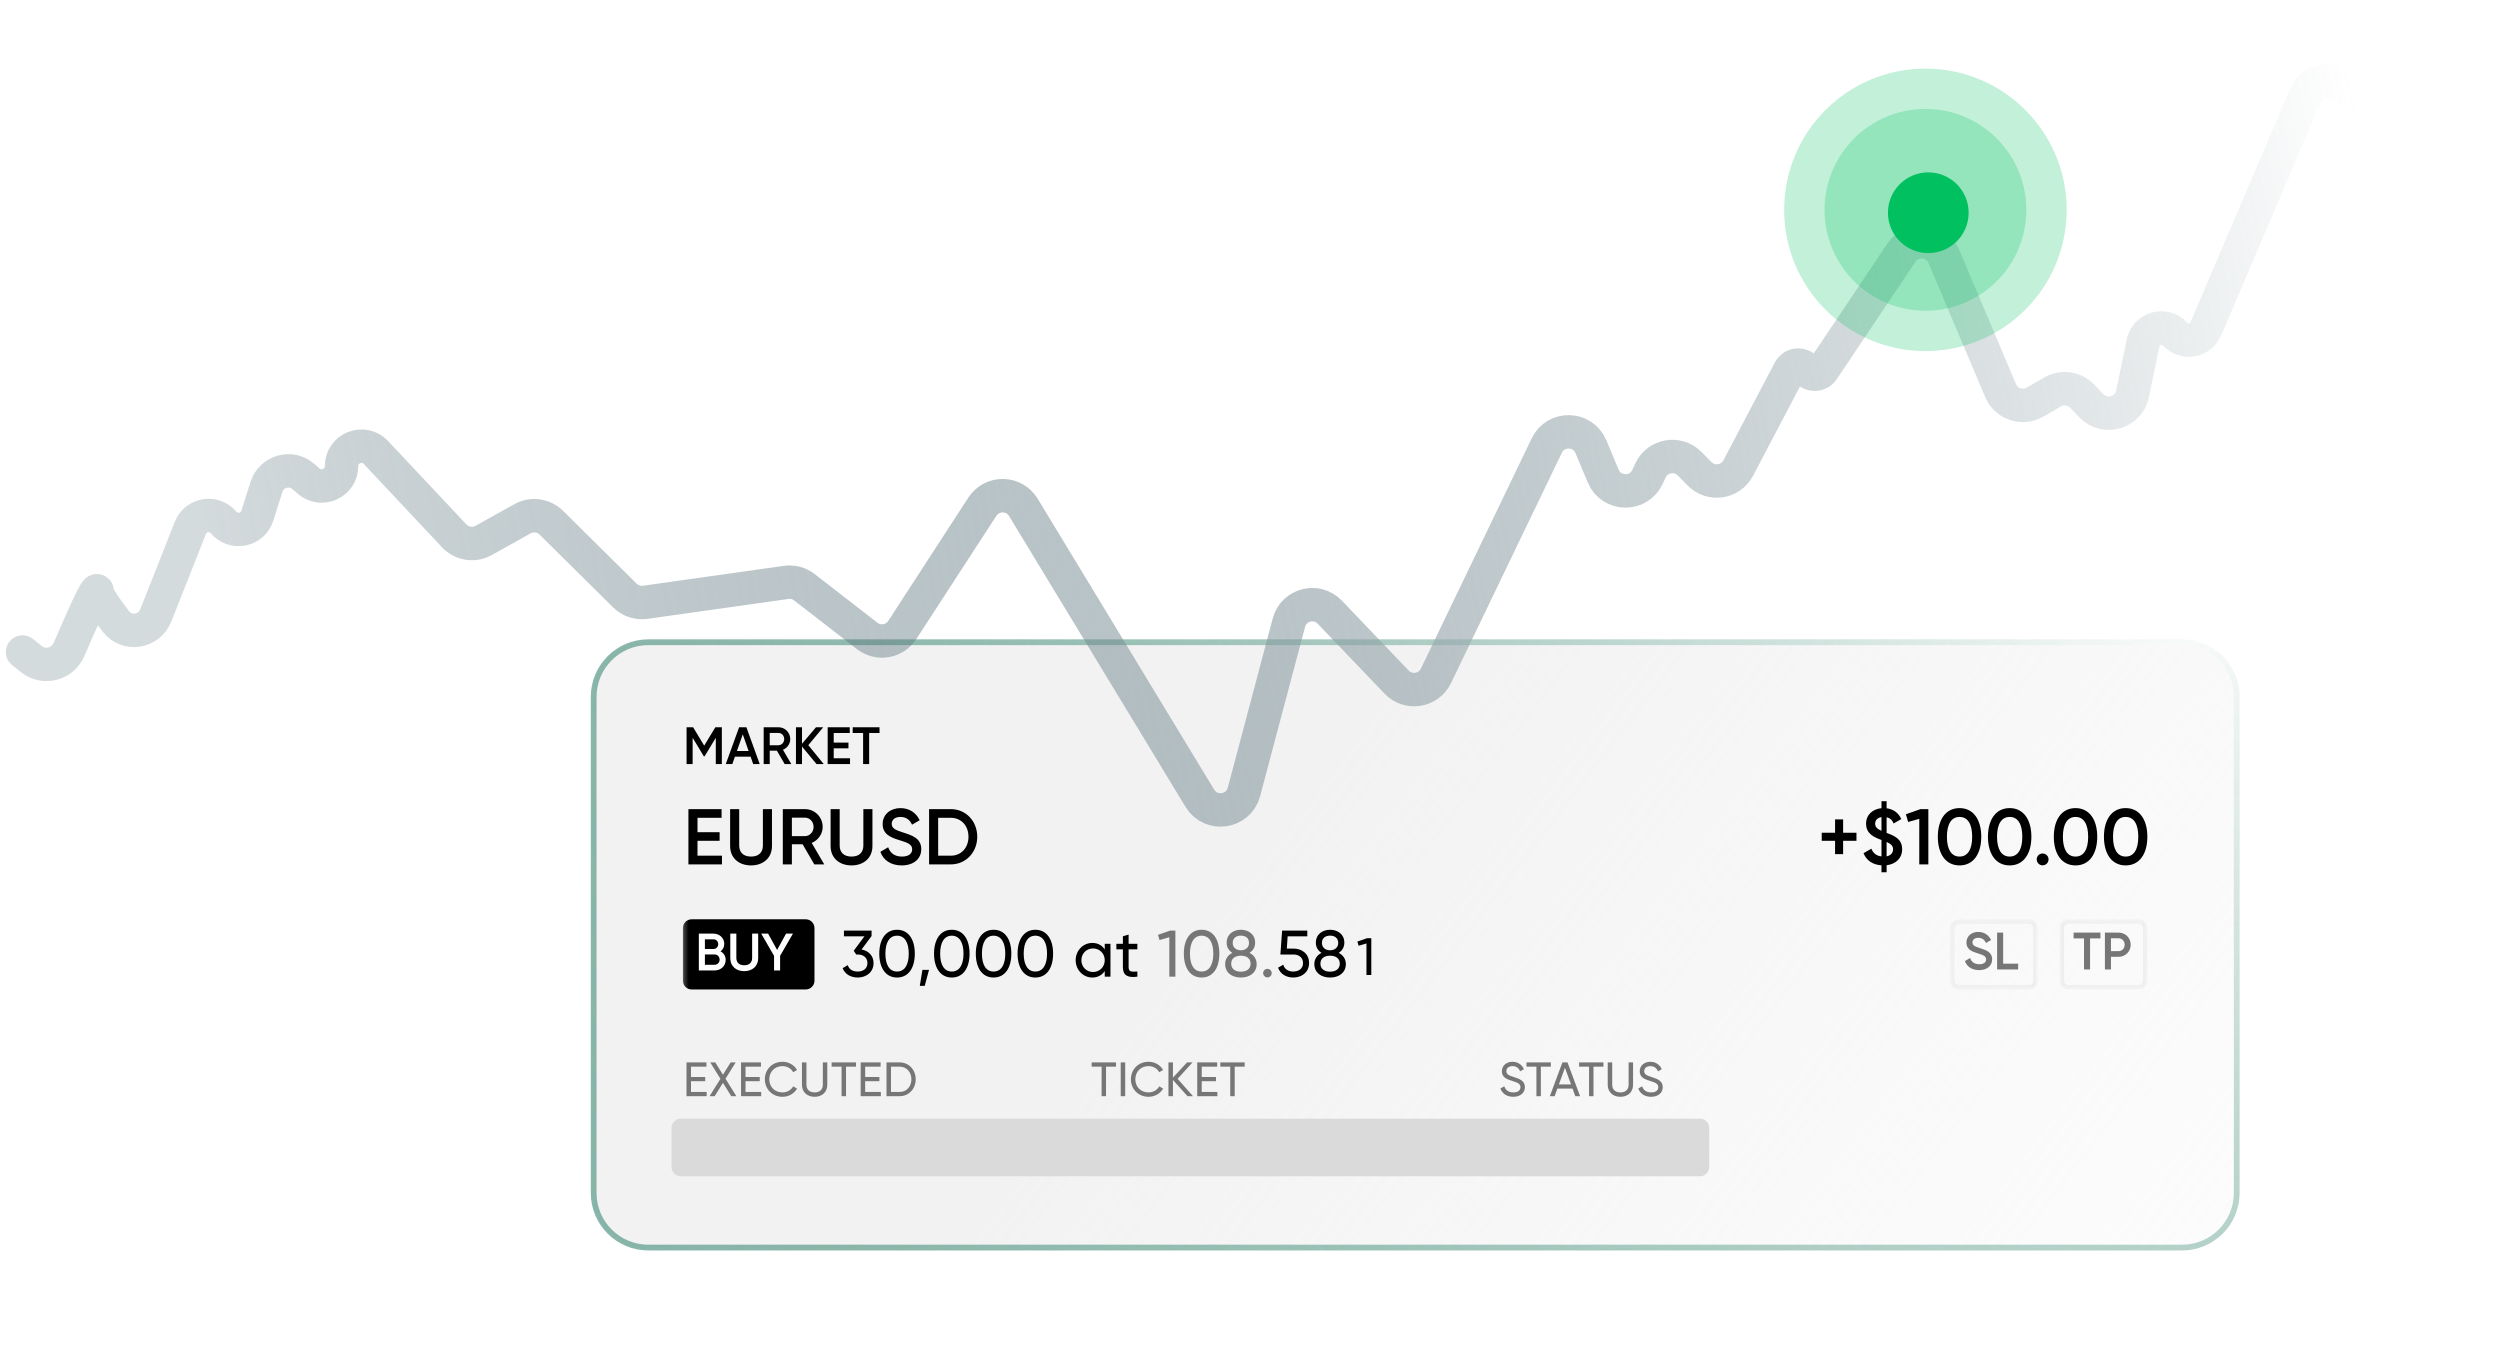 <svg width="537" height="294" viewBox="0 0 537 294" fill="none" xmlns="http://www.w3.org/2000/svg">
<g clip-path="url(#clip0_445_1349)">
<g filter="url(#filter0_d_445_1349)">
<mask id="mask0_445_1349" style="mask-type:luminance" maskUnits="userSpaceOnUse" x="119" y="132" width="355" height="132">
<path d="M461.286 132.38H131.822C125.001 132.38 119.471 137.91 119.471 144.731V251.293C119.471 258.114 125.001 263.644 131.822 263.644H461.286C468.107 263.644 473.637 258.114 473.637 251.293V144.731C473.637 137.91 468.107 132.38 461.286 132.38Z" fill="white"/>
</mask>
<g mask="url(#mask0_445_1349)">
<path d="M461.286 132.38H131.822C125.001 132.38 119.471 137.91 119.471 144.731V251.293C119.471 258.114 125.001 263.644 131.822 263.644H461.286C468.107 263.644 473.637 258.114 473.637 251.293V144.731C473.637 137.91 468.107 132.38 461.286 132.38Z" fill="url(#paint0_linear_445_1349)"/>
<path d="M147.621 151.257V159.17H146.321V153.529L143.912 157.508H143.754L141.347 153.518V159.17H140.046V151.257H141.449L143.833 155.213L146.23 151.257H147.621ZM154.354 159.17L153.8 157.576H150.432L149.877 159.17H148.464L151.335 151.257H152.896L155.756 159.17H154.354ZM150.861 156.355H153.37L152.116 152.783L150.861 156.355ZM161.118 159.17L159.444 156.288H157.907V159.17H156.607V151.257H159.772C161.186 151.257 162.316 152.387 162.316 153.8C162.316 154.818 161.672 155.722 160.744 156.095L162.542 159.17H161.118ZM157.907 152.478V155.123H159.772C160.462 155.123 161.016 154.535 161.016 153.8C161.016 153.053 160.462 152.478 159.772 152.478H157.907ZM169.509 159.17H167.96L164.841 155.406V159.17H163.541V151.257H164.841V154.806L167.848 151.257H169.397L166.197 155.111L169.509 159.17ZM171.652 157.927H175.157V159.17H170.352V151.257H175.101V152.5H171.652V154.558H174.818V155.79H171.652V157.927ZM181.491 151.257V152.5H179.264V159.17H177.964V152.5H175.726V151.257H181.491ZM142.392 178.851H147.65V180.718H140.442V168.846H147.565V170.712H142.392V173.799H147.141V175.647H142.392V178.851ZM153.895 180.938C151.283 180.938 149.401 179.343 149.401 176.783V168.846H151.351V176.664C151.351 178.055 152.148 179.038 153.895 179.038C155.641 179.038 156.439 178.055 156.439 176.664V168.846H158.389V176.783C158.389 179.343 156.489 180.938 153.895 180.938ZM167.483 180.718L164.972 176.393H162.667V180.718H160.717V168.846H165.464C165.966 168.844 166.463 168.942 166.927 169.133C167.391 169.324 167.813 169.605 168.167 169.959C168.522 170.314 168.803 170.736 168.994 171.2C169.185 171.664 169.283 172.161 169.281 172.663C169.281 174.189 168.313 175.545 166.922 176.105L169.619 180.718H167.483ZM162.667 170.678V174.646H165.464C166.499 174.646 167.329 173.765 167.329 172.663C167.329 171.543 166.499 170.678 165.464 170.678H162.667ZM175.477 180.938C172.866 180.938 170.983 179.343 170.983 176.783V168.846H172.933V176.664C172.933 178.055 173.73 179.038 175.477 179.038C177.223 179.038 178.02 178.055 178.02 176.664V168.846H179.97V176.783C179.97 179.343 178.072 180.938 175.477 180.938ZM186.25 180.938C183.91 180.938 182.299 179.785 181.671 178.021L183.35 177.038C183.775 178.242 184.69 179.038 186.301 179.038C187.844 179.038 188.506 178.344 188.506 177.478C188.506 176.427 187.573 176.071 185.809 175.528C183.96 174.968 182.163 174.291 182.163 172.052C182.163 169.864 183.978 168.626 185.979 168.626C187.929 168.626 189.37 169.66 190.117 171.238L188.472 172.187C188.047 171.238 187.301 170.526 185.979 170.526C184.843 170.526 184.113 171.102 184.113 172.001C184.113 172.916 184.774 173.307 186.504 173.849C188.472 174.477 190.456 175.088 190.456 177.445C190.456 179.615 188.726 180.938 186.25 180.938ZM196.801 168.846C200.074 168.846 202.482 171.458 202.482 174.783C202.482 178.089 200.074 180.718 196.801 180.718H192.137V168.846H196.801ZM196.801 178.851C199.056 178.851 200.6 177.123 200.6 174.783C200.6 172.424 199.056 170.712 196.801 170.712H194.087V178.851H196.801ZM391.338 173.917V175.647H388.472V178.513H386.742V175.647H383.876V173.917H386.742V171.051H388.472V173.917H391.338ZM401.152 177.462C401.152 179.428 399.746 180.666 397.813 180.904V182.413H396.71V180.921C394.827 180.803 393.454 179.852 392.86 178.309L394.539 177.343C394.912 178.292 395.608 178.886 396.71 179.005V175.477C395.065 174.866 393.403 174.137 393.403 171.967C393.403 169.966 394.946 168.813 396.71 168.643V167.151H397.813V168.661C399.186 168.846 400.356 169.593 400.966 170.983L399.321 171.934C399.016 171.17 398.507 170.746 397.813 170.593V173.951C399.423 174.561 401.152 175.206 401.152 177.462ZM395.353 171.967C395.353 172.679 395.76 173.07 396.71 173.51V170.559C395.879 170.695 395.353 171.203 395.353 171.967ZM397.813 178.988C398.745 178.801 399.202 178.207 399.202 177.478C399.202 176.681 398.677 176.291 397.813 175.902V178.988ZM405.084 168.846H406.78V180.718H404.83V170.933L402.439 171.61L401.964 169.949L405.084 168.846ZM413.48 180.938C410.496 180.938 408.816 178.446 408.816 174.783C408.816 171.12 410.496 168.626 413.48 168.626C416.464 168.626 418.144 171.12 418.144 174.783C418.144 178.446 416.464 180.938 413.48 180.938ZM413.48 179.038C415.243 179.038 416.192 177.512 416.192 174.783C416.192 172.052 415.243 170.526 413.48 170.526C411.733 170.526 410.766 172.052 410.766 174.783C410.766 177.512 411.733 179.038 413.48 179.038ZM424.246 180.938C421.262 180.938 419.582 178.446 419.582 174.783C419.582 171.12 421.262 168.626 424.246 168.626C427.231 168.626 428.91 171.12 428.91 174.783C428.91 178.446 427.231 180.938 424.246 180.938ZM424.246 179.038C426.01 179.038 426.959 177.512 426.959 174.783C426.959 172.052 426.01 170.526 424.246 170.526C422.5 170.526 421.532 172.052 421.532 174.783C421.532 177.512 422.5 179.038 424.246 179.038ZM431.328 180.921C431.161 180.921 430.995 180.888 430.841 180.825C430.686 180.761 430.546 180.667 430.428 180.549C430.31 180.431 430.216 180.29 430.152 180.136C430.088 179.981 430.055 179.816 430.056 179.649C430.056 178.936 430.616 178.377 431.328 178.377C431.495 178.377 431.661 178.41 431.815 178.473C431.969 178.537 432.11 178.631 432.228 178.749C432.346 178.867 432.439 179.007 432.503 179.162C432.567 179.316 432.6 179.482 432.599 179.649C432.597 179.985 432.463 180.307 432.225 180.546C431.987 180.784 431.665 180.919 431.328 180.921ZM438.393 180.938C435.408 180.938 433.729 178.446 433.729 174.783C433.729 171.12 435.408 168.626 438.393 168.626C441.377 168.626 443.056 171.12 443.056 174.783C443.056 178.446 441.377 180.938 438.393 180.938ZM438.393 179.038C440.156 179.038 441.106 177.512 441.106 174.783C441.106 172.052 440.156 170.526 438.393 170.526C436.647 170.526 435.679 172.052 435.679 174.783C435.679 177.512 436.647 179.038 438.393 179.038ZM449.16 180.938C446.174 180.938 444.496 178.446 444.496 174.783C444.496 171.12 446.174 168.626 449.16 168.626C452.144 168.626 453.822 171.12 453.822 174.783C453.822 178.446 452.144 180.938 449.16 180.938ZM449.16 179.038C450.923 179.038 451.872 177.512 451.872 174.783C451.872 172.052 450.923 170.526 449.16 170.526C447.413 170.526 446.446 172.052 446.446 174.783C446.446 177.512 447.413 179.038 449.16 179.038Z" fill="black"/>
<mask id="mask1_445_1349" style="mask-type:luminance" maskUnits="userSpaceOnUse" x="139" y="190" width="150" height="20">
<path d="M139.255 190.471H288.012V209.624H139.255V190.471Z" fill="white"/>
</mask>
<g mask="url(#mask1_445_1349)">
<path d="M165.635 192.511H141.139C140.098 192.511 139.255 193.355 139.255 194.395V205.7C139.255 206.741 140.098 207.584 141.139 207.584H165.635C166.675 207.584 167.519 206.741 167.519 205.7V194.395C167.519 193.355 166.675 192.511 165.635 192.511Z" fill="black"/>
<path d="M147.339 199.4C148.006 199.75 148.447 200.395 148.447 201.242C148.447 202.554 147.385 203.504 146.073 203.504H142.682V195.59H145.824C147.102 195.59 148.141 196.516 148.141 197.783C148.141 198.472 147.836 199.037 147.339 199.4ZM145.824 196.811H143.982V198.891H145.824C146.401 198.891 146.841 198.439 146.841 197.851C146.841 197.263 146.401 196.811 145.824 196.811ZM146.073 202.283C146.683 202.283 147.147 201.797 147.147 201.174C147.147 200.553 146.683 200.067 146.073 200.067H143.982V202.283H146.073ZM152.432 203.651C150.691 203.651 149.437 202.588 149.437 200.881V195.59H150.737V200.802C150.737 201.728 151.268 202.384 152.432 202.384C153.596 202.384 154.128 201.728 154.128 200.802V195.59H155.428V200.881C155.428 202.588 154.162 203.651 152.432 203.651ZM162.895 195.59L160.137 200.36V203.504H158.837V200.36L156.078 195.59H157.559L159.492 199.095L161.415 195.59H162.895Z" fill="white"/>
<path d="M177.636 199C179.063 199.268 180.208 200.272 180.208 201.912C180.208 203.918 178.598 205.02 176.816 205.02C175.361 205.02 174.075 204.342 173.566 203.013L174.669 202.363C174.966 203.282 175.743 203.733 176.816 203.733C178.004 203.733 178.895 203.083 178.895 201.912C178.895 200.724 178.004 200.074 176.816 200.074H176.478L175.955 199.268L178.245 196.174H173.849V194.945H179.784V196.103L177.636 199ZM185.256 205.02C182.81 205.02 181.44 202.942 181.44 199.89C181.44 196.837 182.81 194.76 185.256 194.76C187.715 194.76 189.071 196.837 189.071 199.89C189.071 202.942 187.715 205.02 185.256 205.02ZM185.256 203.733C186.853 203.733 187.771 202.35 187.771 199.89C187.771 197.431 186.853 196.033 185.256 196.033C183.659 196.033 182.754 197.431 182.754 199.89C182.754 202.35 183.659 203.733 185.256 203.733ZM192.119 203.38L191.199 206.815H190.14L190.705 203.38H192.119ZM197.017 205.02C194.573 205.02 193.202 202.942 193.202 199.89C193.202 196.837 194.573 194.76 197.017 194.76C199.476 194.76 200.832 196.837 200.832 199.89C200.832 202.942 199.476 205.02 197.017 205.02ZM197.017 203.733C198.614 203.733 199.532 202.35 199.532 199.89C199.532 197.431 198.614 196.033 197.017 196.033C195.42 196.033 194.515 197.431 194.515 199.89C194.515 202.35 195.42 203.733 197.017 203.733ZM205.989 205.02C203.545 205.02 202.173 202.942 202.173 199.89C202.173 196.837 203.545 194.76 205.989 194.76C208.448 194.76 209.804 196.837 209.804 199.89C209.804 202.942 208.448 205.02 205.989 205.02ZM205.989 203.733C207.586 203.733 208.504 202.35 208.504 199.89C208.504 197.431 207.586 196.033 205.989 196.033C204.392 196.033 203.487 197.431 203.487 199.89C203.487 202.35 204.392 203.733 205.989 203.733ZM214.961 205.02C212.517 205.02 211.145 202.942 211.145 199.89C211.145 196.837 212.517 194.76 214.961 194.76C217.42 194.76 218.776 196.837 218.776 199.89C218.776 202.942 217.42 205.02 214.961 205.02ZM214.961 203.733C216.558 203.733 217.476 202.35 217.476 199.89C217.476 197.431 216.558 196.033 214.961 196.033C213.364 196.033 212.459 197.431 212.459 199.89C212.459 202.35 213.364 203.733 214.961 203.733ZM229.868 197.771H231.097V204.836H229.868V203.621C229.303 204.483 228.398 205.02 227.197 205.02C225.233 205.02 223.622 203.395 223.622 201.303C223.622 199.212 225.233 197.587 227.197 197.587C228.398 197.587 229.303 198.124 229.868 198.986V197.771ZM227.353 203.833C228.78 203.833 229.868 202.745 229.868 201.303C229.868 199.862 228.78 198.774 227.353 198.774C225.939 198.774 224.851 199.862 224.851 201.303C224.851 202.745 225.939 203.833 227.353 203.833ZM236.874 198.957H234.995V202.787C234.995 203.862 235.618 203.791 236.874 203.733V204.836C234.756 205.118 233.766 204.553 233.766 202.787V198.957H232.366V197.771H233.766V196.16L234.995 195.792V197.771H236.874V198.957ZM270.425 198.802C272.191 198.802 273.76 199.89 273.76 201.912C273.76 203.918 272.15 205.02 270.368 205.02C268.913 205.02 267.585 204.313 267.104 202.9L268.221 202.265C268.489 203.239 269.295 203.733 270.368 203.733C271.57 203.733 272.46 203.083 272.46 201.912C272.46 200.724 271.57 200.074 270.397 200.074H267.598L267.966 194.945H273.379V196.174H269.153L268.983 198.802H270.425ZM280.12 199.721C281.065 200.201 281.659 201.048 281.659 202.123C281.659 203.974 280.203 205.02 278.268 205.02C276.345 205.02 274.891 203.974 274.891 202.123C274.891 201.048 275.483 200.201 276.43 199.721C275.71 199.268 275.215 198.533 275.215 197.559C275.215 195.665 276.713 194.76 278.268 194.76C279.836 194.76 281.335 195.665 281.335 197.559C281.335 198.533 280.84 199.268 280.12 199.721ZM278.268 196.018C277.35 196.018 276.515 196.484 276.515 197.587C276.515 198.633 277.35 199.169 278.268 199.169C279.2 199.169 280.02 198.633 280.02 197.587C280.02 196.484 279.2 196.018 278.268 196.018ZM278.268 203.762C279.483 203.762 280.359 203.183 280.359 202.038C280.359 200.907 279.483 200.328 278.268 200.328C277.067 200.328 276.191 200.907 276.191 202.038C276.191 203.183 277.067 203.762 278.268 203.762Z" fill="black"/>
<path d="M243.912 194.945H245.042V204.836H243.742V196.357L241.636 196.978L241.311 195.848L243.912 194.945ZM250.673 205.02C248.227 205.02 246.857 202.942 246.857 199.89C246.857 196.837 248.227 194.76 250.673 194.76C253.132 194.76 254.488 196.837 254.488 199.89C254.488 202.942 253.132 205.02 250.673 205.02ZM250.673 203.733C252.27 203.733 253.188 202.35 253.188 199.89C253.188 197.431 252.27 196.033 250.673 196.033C249.076 196.033 248.171 197.431 248.171 199.89C248.171 202.35 249.076 203.733 250.673 203.733ZM260.959 199.721C261.906 200.201 262.499 201.048 262.499 202.123C262.499 203.974 261.043 205.02 259.107 205.02C257.186 205.02 255.73 203.974 255.73 202.123C255.73 201.048 256.323 200.201 257.27 199.721C256.549 199.268 256.055 198.533 256.055 197.559C256.055 195.665 257.554 194.76 259.107 194.76C260.677 194.76 262.174 195.665 262.174 197.559C262.174 198.533 261.68 199.268 260.959 199.721ZM259.107 196.018C258.189 196.018 257.355 196.484 257.355 197.587C257.355 198.633 258.189 199.169 259.107 199.169C260.04 199.169 260.86 198.633 260.86 197.587C260.86 196.484 260.04 196.018 259.107 196.018ZM259.107 203.762C260.322 203.762 261.199 203.183 261.199 202.038C261.199 200.907 260.322 200.328 259.107 200.328C257.907 200.328 257.03 200.907 257.03 202.038C257.03 203.183 257.907 203.762 259.107 203.762ZM264.813 204.992C264.569 204.992 264.335 204.895 264.163 204.722C263.991 204.55 263.894 204.316 263.894 204.073C263.894 203.829 263.991 203.595 264.163 203.423C264.335 203.251 264.569 203.154 264.813 203.154C265.336 203.154 265.731 203.565 265.731 204.073C265.731 204.582 265.336 204.992 264.813 204.992Z" fill="#767676"/>
<path d="M286.22 196.568H287.125V204.482H286.085V197.699L284.401 198.196L284.14 197.292L286.22 196.568Z" fill="black"/>
</g>
<mask id="mask2_445_1349" style="mask-type:luminance" maskUnits="userSpaceOnUse" x="411" y="192" width="20" height="16">
<path d="M411.429 192.511H430.271V207.584H411.429V192.511Z" fill="white"/>
</mask>
<g mask="url(#mask2_445_1349)">
<path d="M428.385 192.978H413.313C412.532 192.978 411.899 193.61 411.899 194.391V205.695C411.899 206.476 412.532 207.109 413.313 207.109H428.385C429.166 207.109 429.799 206.476 429.799 205.695V194.391C429.799 193.61 429.166 192.978 428.385 192.978Z" stroke="#EEEEEE" stroke-width="0.942"/>
<path d="M417.68 203.431C416.12 203.431 415.047 202.663 414.629 201.487L415.748 200.831C416.031 201.633 416.641 202.165 417.715 202.165C418.743 202.165 419.185 201.702 419.185 201.125C419.185 200.424 418.562 200.187 417.387 199.825C416.155 199.452 414.956 199 414.956 197.507C414.956 196.049 416.166 195.224 417.499 195.224C418.799 195.224 419.761 195.914 420.259 196.965L419.162 197.598C418.88 196.965 418.382 196.49 417.499 196.49C416.743 196.49 416.257 196.874 416.257 197.474C416.257 198.084 416.697 198.344 417.85 198.705C419.162 199.124 420.485 199.531 420.485 201.103C420.485 202.549 419.331 203.431 417.68 203.431ZM422.849 202.04H426.072V203.284H421.549V195.37H422.849V202.04Z" fill="#767676"/>
</g>
<mask id="mask3_445_1349" style="mask-type:luminance" maskUnits="userSpaceOnUse" x="434" y="192" width="20" height="16">
<path d="M434.981 192.511H453.823V207.584H434.981V192.511Z" fill="white"/>
</mask>
<g mask="url(#mask3_445_1349)">
<path d="M451.939 192.978H436.867C436.086 192.978 435.453 193.61 435.453 194.391V205.695C435.453 206.476 436.086 207.109 436.867 207.109H451.939C452.72 207.109 453.353 206.476 453.353 205.695V194.391C453.353 193.61 452.72 192.978 451.939 192.978Z" stroke="#EEEEEE" stroke-width="0.942"/>
<path d="M443.744 195.371V196.614H441.516V203.284H440.216V196.614H437.978V195.371H443.744ZM447.622 195.371C449.114 195.371 450.245 196.502 450.245 197.972C450.245 199.43 449.114 200.572 447.622 200.572H446.005V203.284H444.705V195.371H447.622ZM447.622 199.351C448.391 199.351 448.945 198.763 448.945 197.972C448.945 197.169 448.391 196.592 447.622 196.592H446.005V199.351H447.622Z" fill="#767676"/>
</g>
<path d="M143.031 240.212C144.116 240.471 144.965 241.264 144.965 242.496C144.965 244.157 143.653 245.039 142.195 245.039C141.03 245.039 139.979 244.508 139.537 243.401L140.646 242.755C140.872 243.422 141.403 243.773 142.195 243.773C143.088 243.773 143.665 243.287 143.665 242.496C143.665 241.704 143.088 241.229 142.195 241.229H141.9L141.381 240.45L143.088 238.199H139.775V236.978H144.637V238.087L143.031 240.212ZM146.697 240.789C146.585 240.789 146.475 240.767 146.372 240.724C146.269 240.682 146.176 240.619 146.097 240.541C146.018 240.462 145.956 240.368 145.913 240.266C145.871 240.163 145.849 240.052 145.849 239.941C145.849 239.466 146.223 239.092 146.697 239.092C146.922 239.092 147.137 239.182 147.296 239.341C147.456 239.5 147.545 239.715 147.545 239.94C147.545 240.165 147.456 240.381 147.296 240.54C147.137 240.699 146.922 240.789 146.697 240.789ZM146.697 245.027C146.585 245.028 146.475 245.006 146.372 244.963C146.269 244.921 146.176 244.858 146.097 244.779C146.018 244.701 145.956 244.607 145.913 244.504C145.871 244.401 145.849 244.291 145.849 244.18C145.849 243.706 146.223 243.332 146.697 243.332C147.16 243.332 147.545 243.706 147.545 244.18C147.544 244.404 147.454 244.619 147.295 244.777C147.136 244.936 146.921 245.026 146.697 245.027ZM154.497 242.259V243.468H153.592V244.892H152.281V243.468H148.392V242.259L151.116 236.978H152.529L149.804 242.259H152.281V240.201H153.592V242.259H154.497ZM157.798 239.963C159.235 239.963 160.489 240.845 160.489 242.496C160.489 244.157 159.177 245.039 157.719 245.039C156.521 245.039 155.447 244.485 155.028 243.343L156.148 242.699C156.351 243.401 156.895 243.773 157.719 243.773C158.602 243.773 159.189 243.287 159.189 242.496C159.189 241.704 158.602 241.229 157.742 241.229H155.435L155.741 236.978H160.151V238.199H156.939L156.804 239.963H157.798ZM167.384 236.978C168.877 236.978 170.007 238.109 170.007 239.578C170.007 241.038 168.877 242.18 167.384 242.18H165.768V244.892H164.468V236.978H167.384ZM167.384 240.959C168.153 240.959 168.707 240.37 168.707 239.578C168.707 238.776 168.153 238.199 167.384 238.199H165.768V240.959H167.384ZM178.711 236.978V244.892H177.411V239.25L175.003 243.231H174.845L172.436 239.24V244.892H171.136V236.978H172.538L174.924 240.936L177.32 236.978H178.711Z" fill="black"/>
<path d="M140.997 229.594H144.364V230.506H140.033V223.252H144.313V224.163H140.997V226.392H144.054V227.293H140.997V229.594ZM150.741 230.506H149.642L147.86 227.645L146.077 230.506H144.989L147.321 226.775L145.124 223.252H146.212L147.86 225.894L149.508 223.252H150.596L148.409 226.764L150.741 230.506ZM152.708 229.594H156.076V230.506H151.744V223.252H156.025V224.163H152.708V226.392H155.765V227.293H152.708V229.594ZM160.65 230.64C158.433 230.64 156.858 228.962 156.858 226.879C156.858 224.785 158.433 223.116 160.65 223.116C161.987 223.116 163.169 223.811 163.781 224.879L162.941 225.366C162.526 224.567 161.645 224.049 160.65 224.049C158.952 224.049 157.811 225.282 157.811 226.879C157.811 228.464 158.952 229.697 160.65 229.697C161.645 229.697 162.526 229.178 162.941 228.392L163.781 228.868C163.18 229.935 161.998 230.64 160.65 230.64ZM167.556 230.64C165.97 230.64 164.83 229.645 164.83 228.07V223.252H165.794V228.029C165.794 229.034 166.395 229.697 167.556 229.697C168.716 229.697 169.318 229.034 169.318 228.029V223.252H170.271V228.07C170.271 229.645 169.141 230.64 167.556 230.64ZM176.44 223.252V224.163H174.294V230.506H173.34V224.163H171.206V223.252H176.44ZM178.409 229.594H181.777V230.506H177.445V223.252H181.725V224.163H178.409V226.392H181.466V227.293H178.409V229.594ZM185.821 223.252C187.821 223.252 189.263 224.868 189.263 226.879C189.263 228.889 187.821 230.506 185.821 230.506H182.992V223.252H185.821ZM185.821 229.594C187.314 229.594 188.34 228.412 188.34 226.879C188.34 225.344 187.314 224.163 185.821 224.163H183.956V229.594H185.821Z" fill="#767676"/>
<path d="M233.327 240.37H232.062L231.881 241.501H233.147L233.001 242.462H231.722L231.406 244.327H230.399L230.717 242.462H229.45L229.134 244.327H228.127L228.443 242.462H227.155L227.313 241.501H228.603L228.783 240.37H227.494L227.652 239.41H228.952L229.257 237.543H230.264L229.959 239.41H231.225L231.531 237.543H232.536L232.231 239.41H233.487L233.327 240.37ZM230.875 241.501L231.055 240.37H229.789L229.608 241.501H230.875ZM237.548 240.212C238.634 240.471 239.481 241.264 239.481 242.496C239.481 244.157 238.171 245.039 236.713 245.039C235.548 245.039 234.496 244.508 234.055 243.401L235.164 242.755C235.39 243.422 235.92 243.773 236.713 243.773C237.606 243.773 238.181 243.287 238.181 242.496C238.181 241.704 237.606 241.229 236.713 241.229H236.418L235.899 240.45L237.606 238.199H234.292V236.978H239.155V238.087L237.548 240.212ZM244.66 240.777C245.395 241.184 245.825 241.862 245.825 242.699C245.825 244.169 244.705 245.039 243.055 245.039C241.404 245.039 240.274 244.169 240.274 242.699C240.274 241.874 240.714 241.184 241.439 240.777C241.159 240.598 240.93 240.35 240.773 240.057C240.617 239.764 240.538 239.436 240.546 239.104C240.546 237.578 241.732 236.831 243.055 236.831C244.367 236.831 245.565 237.578 245.565 239.104C245.565 239.861 245.203 240.427 244.66 240.777ZM243.055 238.064C242.388 238.064 241.846 238.426 241.846 239.161C241.846 239.861 242.388 240.257 243.055 240.257C243.711 240.257 244.265 239.861 244.265 239.161C244.265 238.426 243.711 238.064 243.055 238.064ZM243.055 243.808C243.902 243.808 244.525 243.378 244.525 242.575C244.525 241.761 243.902 241.343 243.055 241.343C242.195 241.343 241.574 241.761 241.574 242.575C241.574 243.378 242.195 243.808 243.055 243.808ZM252.691 242.259V243.468H251.786V244.892H250.475V243.468H246.586V242.259L249.311 236.978H250.723L247.999 242.259H250.475V240.201H251.786V242.259H252.691Z" fill="black"/>
<path d="M232.292 223.252V224.163H230.147V230.506H229.194V224.163H227.06V223.252H232.292ZM233.299 223.252H234.262V230.506H233.299V223.252ZM239.279 230.64C237.062 230.64 235.487 228.962 235.487 226.879C235.487 224.785 237.062 223.116 239.279 223.116C240.616 223.116 241.798 223.811 242.41 224.879L241.569 225.366C241.155 224.567 240.274 224.049 239.279 224.049C237.579 224.049 236.44 225.282 236.44 226.879C236.44 228.464 237.579 229.697 239.279 229.697C240.274 229.697 241.155 229.178 241.569 228.392L242.41 228.868C241.809 229.935 240.627 230.64 239.279 230.64ZM248.827 230.506H247.646L244.516 227.024V230.506H243.553V223.252H244.516V226.526L247.543 223.252H248.724L245.522 226.775L248.827 230.506ZM250.702 229.594H254.069V230.506H249.737V223.252H254.018V224.163H250.702V226.392H253.758V227.293H250.702V229.594ZM259.927 223.252V224.163H257.782V230.506H256.828V224.163H254.694V223.252H259.927Z" fill="#767676"/>
<path d="M319.915 238.222H316.58V240.438H319.803V241.682H316.58V244.892H315.28V236.978H319.915V238.222ZM321.132 236.978H322.432V244.892H321.132V236.978ZM325.314 243.648H328.535V244.892H324.014V236.978H325.314V243.648ZM330.8 243.648H334.023V244.892H329.5V236.978H330.8V243.648ZM336.288 243.648H339.793V244.892H334.988V236.978H339.736V238.222H336.288V240.28H339.454V241.512H336.288V243.648ZM344.091 236.978C346.274 236.978 347.879 238.72 347.879 240.936C347.879 243.14 346.274 244.892 344.091 244.892H340.982V236.978H344.091ZM344.091 243.648C345.595 243.648 346.624 242.496 346.624 240.936C346.624 239.364 345.595 238.222 344.091 238.222H342.282V243.648H344.091Z" fill="black"/>
<path d="M317.609 230.64C316.231 230.64 315.246 229.946 314.863 228.858L315.692 228.381C315.951 229.178 316.573 229.697 317.63 229.697C318.656 229.697 319.164 229.231 319.164 228.577C319.164 227.832 318.521 227.583 317.454 227.251C316.293 226.879 315.173 226.516 315.173 225.168C315.173 223.862 316.241 223.116 317.454 223.116C318.646 223.116 319.505 223.79 319.91 224.703L319.102 225.168C318.842 224.547 318.335 224.049 317.454 224.049C316.677 224.049 316.138 224.463 316.138 225.126C316.138 225.8 316.646 226.049 317.661 226.37C318.925 226.785 320.117 227.158 320.117 228.557C320.117 229.832 319.091 230.64 317.609 230.64ZM325.69 223.252V224.163H323.544V230.506H322.592V224.163H320.456V223.252H325.69ZM330.947 230.506L330.356 228.878H327.091L326.501 230.506H325.475L328.179 223.252H329.268L331.973 230.506H330.947ZM327.423 227.977H330.024L328.718 224.401L327.423 227.977ZM336.997 223.252V224.163H334.852V230.506H333.898V224.163H331.763V223.252H336.997ZM340.635 230.64C339.049 230.64 337.909 229.645 337.909 228.07V223.252H338.873V228.029C338.873 229.034 339.474 229.697 340.635 229.697C341.795 229.697 342.397 229.034 342.397 228.029V223.252H343.35V228.07C343.35 229.645 342.22 230.64 340.635 230.64ZM347.218 230.64C345.839 230.64 344.855 229.946 344.471 228.858L345.3 228.381C345.56 229.178 346.181 229.697 347.238 229.697C348.264 229.697 348.771 229.231 348.771 228.577C348.771 227.832 348.13 227.583 347.062 227.251C345.901 226.879 344.782 226.516 344.782 225.168C344.782 223.862 345.849 223.116 347.062 223.116C348.254 223.116 349.114 223.79 349.518 224.703L348.71 225.168C348.451 224.547 347.943 224.049 347.062 224.049C346.285 224.049 345.746 224.463 345.746 225.126C345.746 225.8 346.254 226.049 347.269 226.37C348.533 226.785 349.725 227.158 349.725 228.557C349.725 229.832 348.7 230.64 347.218 230.64Z" fill="#767676"/>
<path d="M357.717 235.331H138.799C137.698 235.331 136.807 236.223 136.807 237.323V245.723C136.807 246.823 137.698 247.715 138.799 247.715H357.717C358.817 247.715 359.709 246.823 359.709 245.723V237.323C359.709 236.223 358.817 235.331 357.717 235.331Z" fill="#DADADA"/>
</g>
<path d="M461.286 132.999H131.822C125.343 132.999 120.09 138.252 120.09 144.731V251.293C120.09 257.773 125.343 263.026 131.822 263.026H461.286C467.766 263.026 473.018 257.773 473.018 251.293V144.731C473.018 138.252 467.766 132.999 461.286 132.999Z" stroke="url(#paint1_radial_445_1349)" stroke-width="1.238"/>
</g>
<path d="M4.844 140.057L6.732 141.568C9.434 143.732 13.457 142.7 14.819 139.518C17.668 132.863 20.881 125.706 20.881 127.038C20.881 128.01 22.73 130.691 24.928 133.515C27.315 136.581 32.053 135.764 33.48 132.15L40.887 113.398C42.059 110.432 45.973 109.79 48.029 112.226C50.169 114.761 54.263 113.945 55.268 110.784L57.236 104.59C58.312 101.202 62.51 100.03 65.186 102.372L66.284 103.333C69.045 105.75 73.367 103.788 73.367 100.119C73.367 96.249 78.103 94.374 80.751 97.196L97.562 115.104C98.356 115.948 99.409 116.504 100.554 116.682C101.699 116.859 102.871 116.65 103.883 116.085L112.237 111.432C113.221 110.884 114.356 110.671 115.472 110.823C116.587 110.976 117.623 111.487 118.424 112.279L134.229 127.92C134.798 128.483 135.49 128.907 136.25 129.159C137.01 129.411 137.818 129.484 138.611 129.372L168.875 125.1C169.564 125.004 170.265 125.046 170.937 125.225C171.609 125.403 172.238 125.715 172.787 126.141L186.268 136.593C186.836 137.034 187.489 137.352 188.187 137.527C188.884 137.702 189.61 137.731 190.32 137.611C191.029 137.491 191.705 137.225 192.306 136.83C192.907 136.436 193.42 135.92 193.811 135.317L211.01 108.842C213.097 105.629 217.826 105.701 219.813 108.977L257.734 171.472C260.111 175.39 266.027 174.538 267.202 170.109L276.854 133.752C277.896 129.829 282.831 128.56 285.636 131.494L299.997 146.518C302.506 149.143 306.865 148.453 308.439 145.18L332.247 95.705C334.191 91.666 339.994 91.815 341.726 95.95L344.37 102.259C346.117 106.425 351.979 106.536 353.88 102.439L354.515 101.068C356.043 97.776 360.386 97.022 362.933 99.606L365.069 101.773C367.539 104.279 371.735 103.656 373.371 100.54L384.405 79.54C385.156 78.11 387.176 78.035 388.032 79.405C388.217 79.701 388.473 79.947 388.777 80.118C389.082 80.29 389.424 80.383 389.773 80.389C390.123 80.394 390.468 80.312 390.777 80.15C391.087 79.988 391.351 79.751 391.545 79.461L408.445 54.234C410.746 50.798 415.941 51.294 417.552 55.102L429.732 83.903C430.019 84.583 430.447 85.193 430.989 85.694C431.53 86.195 432.171 86.575 432.871 86.808C433.57 87.042 434.311 87.124 435.045 87.05C435.779 86.975 436.488 86.745 437.126 86.375L440.893 84.192C441.899 83.609 443.072 83.38 444.224 83.542C445.375 83.704 446.439 84.247 447.246 85.085L449.239 87.157C452.141 90.171 457.232 88.7 458.077 84.603L460.337 73.642C460.995 70.448 464.995 69.344 467.2 71.746C469.164 73.886 472.685 73.283 473.824 70.611L495.193 20.537C495.492 19.837 495.941 19.211 496.508 18.703C497.075 18.196 497.746 17.819 498.475 17.6C499.204 17.38 499.971 17.323 500.724 17.433C501.477 17.543 502.197 17.816 502.833 18.235L515.813 26.779C516.686 27.354 517.712 27.652 518.758 27.635C519.803 27.617 520.819 27.285 521.672 26.681L535.204 17.114C536.138 16.454 537.263 16.12 538.406 16.164C539.548 16.208 540.645 16.628 541.524 17.358L552.382 26.37C553.212 27.059 554.237 27.473 555.313 27.553C556.389 27.634 557.464 27.378 558.388 26.82L588.793 8.471C589.651 7.954 590.641 7.695 591.643 7.727C592.644 7.758 593.616 8.079 594.44 8.65L600.488 12.839C601.332 13.424 602.33 13.746 603.356 13.764C604.382 13.782 605.391 13.497 606.255 12.943L617.828 5.518C618.712 4.951 619.748 4.665 620.798 4.698C621.849 4.731 622.864 5.082 623.711 5.704L638.788 16.774C639.444 17.256 639.978 17.885 640.347 18.612L650.721 39.054" stroke="url(#paint2_linear_445_1349)" stroke-width="7.182" stroke-linecap="round"/>
<g filter="url(#filter1_f_445_1349)">
<path d="M413.58 75.415C430.336 75.415 443.92 61.832 443.92 45.075C443.92 28.319 430.336 14.736 413.58 14.736C396.824 14.736 383.24 28.319 383.24 45.075C383.24 61.832 396.824 75.415 413.58 75.415Z" fill="#01C060" fill-opacity="0.24"/>
</g>
<g filter="url(#filter2_f_445_1349)">
<path d="M413.58 66.746C425.548 66.746 435.25 57.044 435.25 45.075C435.25 33.107 425.548 23.405 413.58 23.405C401.611 23.405 391.909 33.107 391.909 45.075C391.909 57.044 401.611 66.746 413.58 66.746Z" fill="#01C060" fill-opacity="0.24"/>
</g>
<path d="M414.198 54.362C418.985 54.362 422.866 50.481 422.866 45.694C422.866 40.907 418.985 37.026 414.198 37.026C409.411 37.026 405.53 40.907 405.53 45.694C405.53 50.481 409.411 54.362 414.198 54.362Z" fill="#01C060"/>
</g>
<defs>
<filter id="filter0_d_445_1349" x="103.371" y="113.804" width="401.226" height="178.324" filterUnits="userSpaceOnUse" color-interpolation-filters="sRGB">
<feFlood flood-opacity="0" result="BackgroundImageFix"/>
<feColorMatrix in="SourceAlpha" type="matrix" values="0 0 0 0 0 0 0 0 0 0 0 0 0 0 0 0 0 0 127 0" result="hardAlpha"/>
<feOffset dx="7.43" dy="4.953"/>
<feGaussianBlur stdDeviation="11.765"/>
<feComposite in2="hardAlpha" operator="out"/>
<feColorMatrix type="matrix" values="0 0 0 0 0 0 0 0 0 0 0 0 0 0 0 0 0 0 0.12 0"/>
<feBlend mode="normal" in2="BackgroundImageFix" result="effect1_dropShadow_445_1349"/>
<feBlend mode="normal" in="SourceGraphic" in2="effect1_dropShadow_445_1349" result="shape"/>
</filter>
<filter id="filter1_f_445_1349" x="371.104" y="2.6" width="84.951" height="84.951" filterUnits="userSpaceOnUse" color-interpolation-filters="sRGB">
<feFlood flood-opacity="0" result="BackgroundImageFix"/>
<feBlend mode="normal" in="SourceGraphic" in2="BackgroundImageFix" result="shape"/>
<feGaussianBlur stdDeviation="6.068" result="effect1_foregroundBlur_445_1349"/>
</filter>
<filter id="filter2_f_445_1349" x="389.68" y="21.176" width="47.799" height="47.799" filterUnits="userSpaceOnUse" color-interpolation-filters="sRGB">
<feFlood flood-opacity="0" result="BackgroundImageFix"/>
<feBlend mode="normal" in="SourceGraphic" in2="BackgroundImageFix" result="shape"/>
<feGaussianBlur stdDeviation="1.114" result="effect1_foregroundBlur_445_1349"/>
</filter>
<linearGradient id="paint0_linear_445_1349" x1="296.554" y1="132.38" x2="562.736" y2="336.376" gradientUnits="userSpaceOnUse">
<stop stop-color="#F2F2F2"/>
<stop offset="1" stop-color="white" stop-opacity="0.49"/>
</linearGradient>
<radialGradient id="paint1_radial_445_1349" cx="0" cy="0" r="1" gradientUnits="userSpaceOnUse" gradientTransform="translate(463.978 117.313) rotate(156.744) scale(394.135 360.676)">
<stop stop-color="white"/>
<stop offset="0.96" stop-color="#1B755C" stop-opacity="0.5"/>
</radialGradient>
<linearGradient id="paint2_linear_445_1349" x1="650.721" y1="103.971" x2="-206.969" y2="263.565" gradientUnits="userSpaceOnUse">
<stop offset="0.146" stop-color="white"/>
<stop offset="0.685" stop-color="#1A3D49" stop-opacity="0.19"/>
</linearGradient>
<clipPath id="clip0_445_1349">
<rect width="536.286" height="293.281" fill="white" transform="translate(0.714)"/>
</clipPath>
</defs>
</svg>
